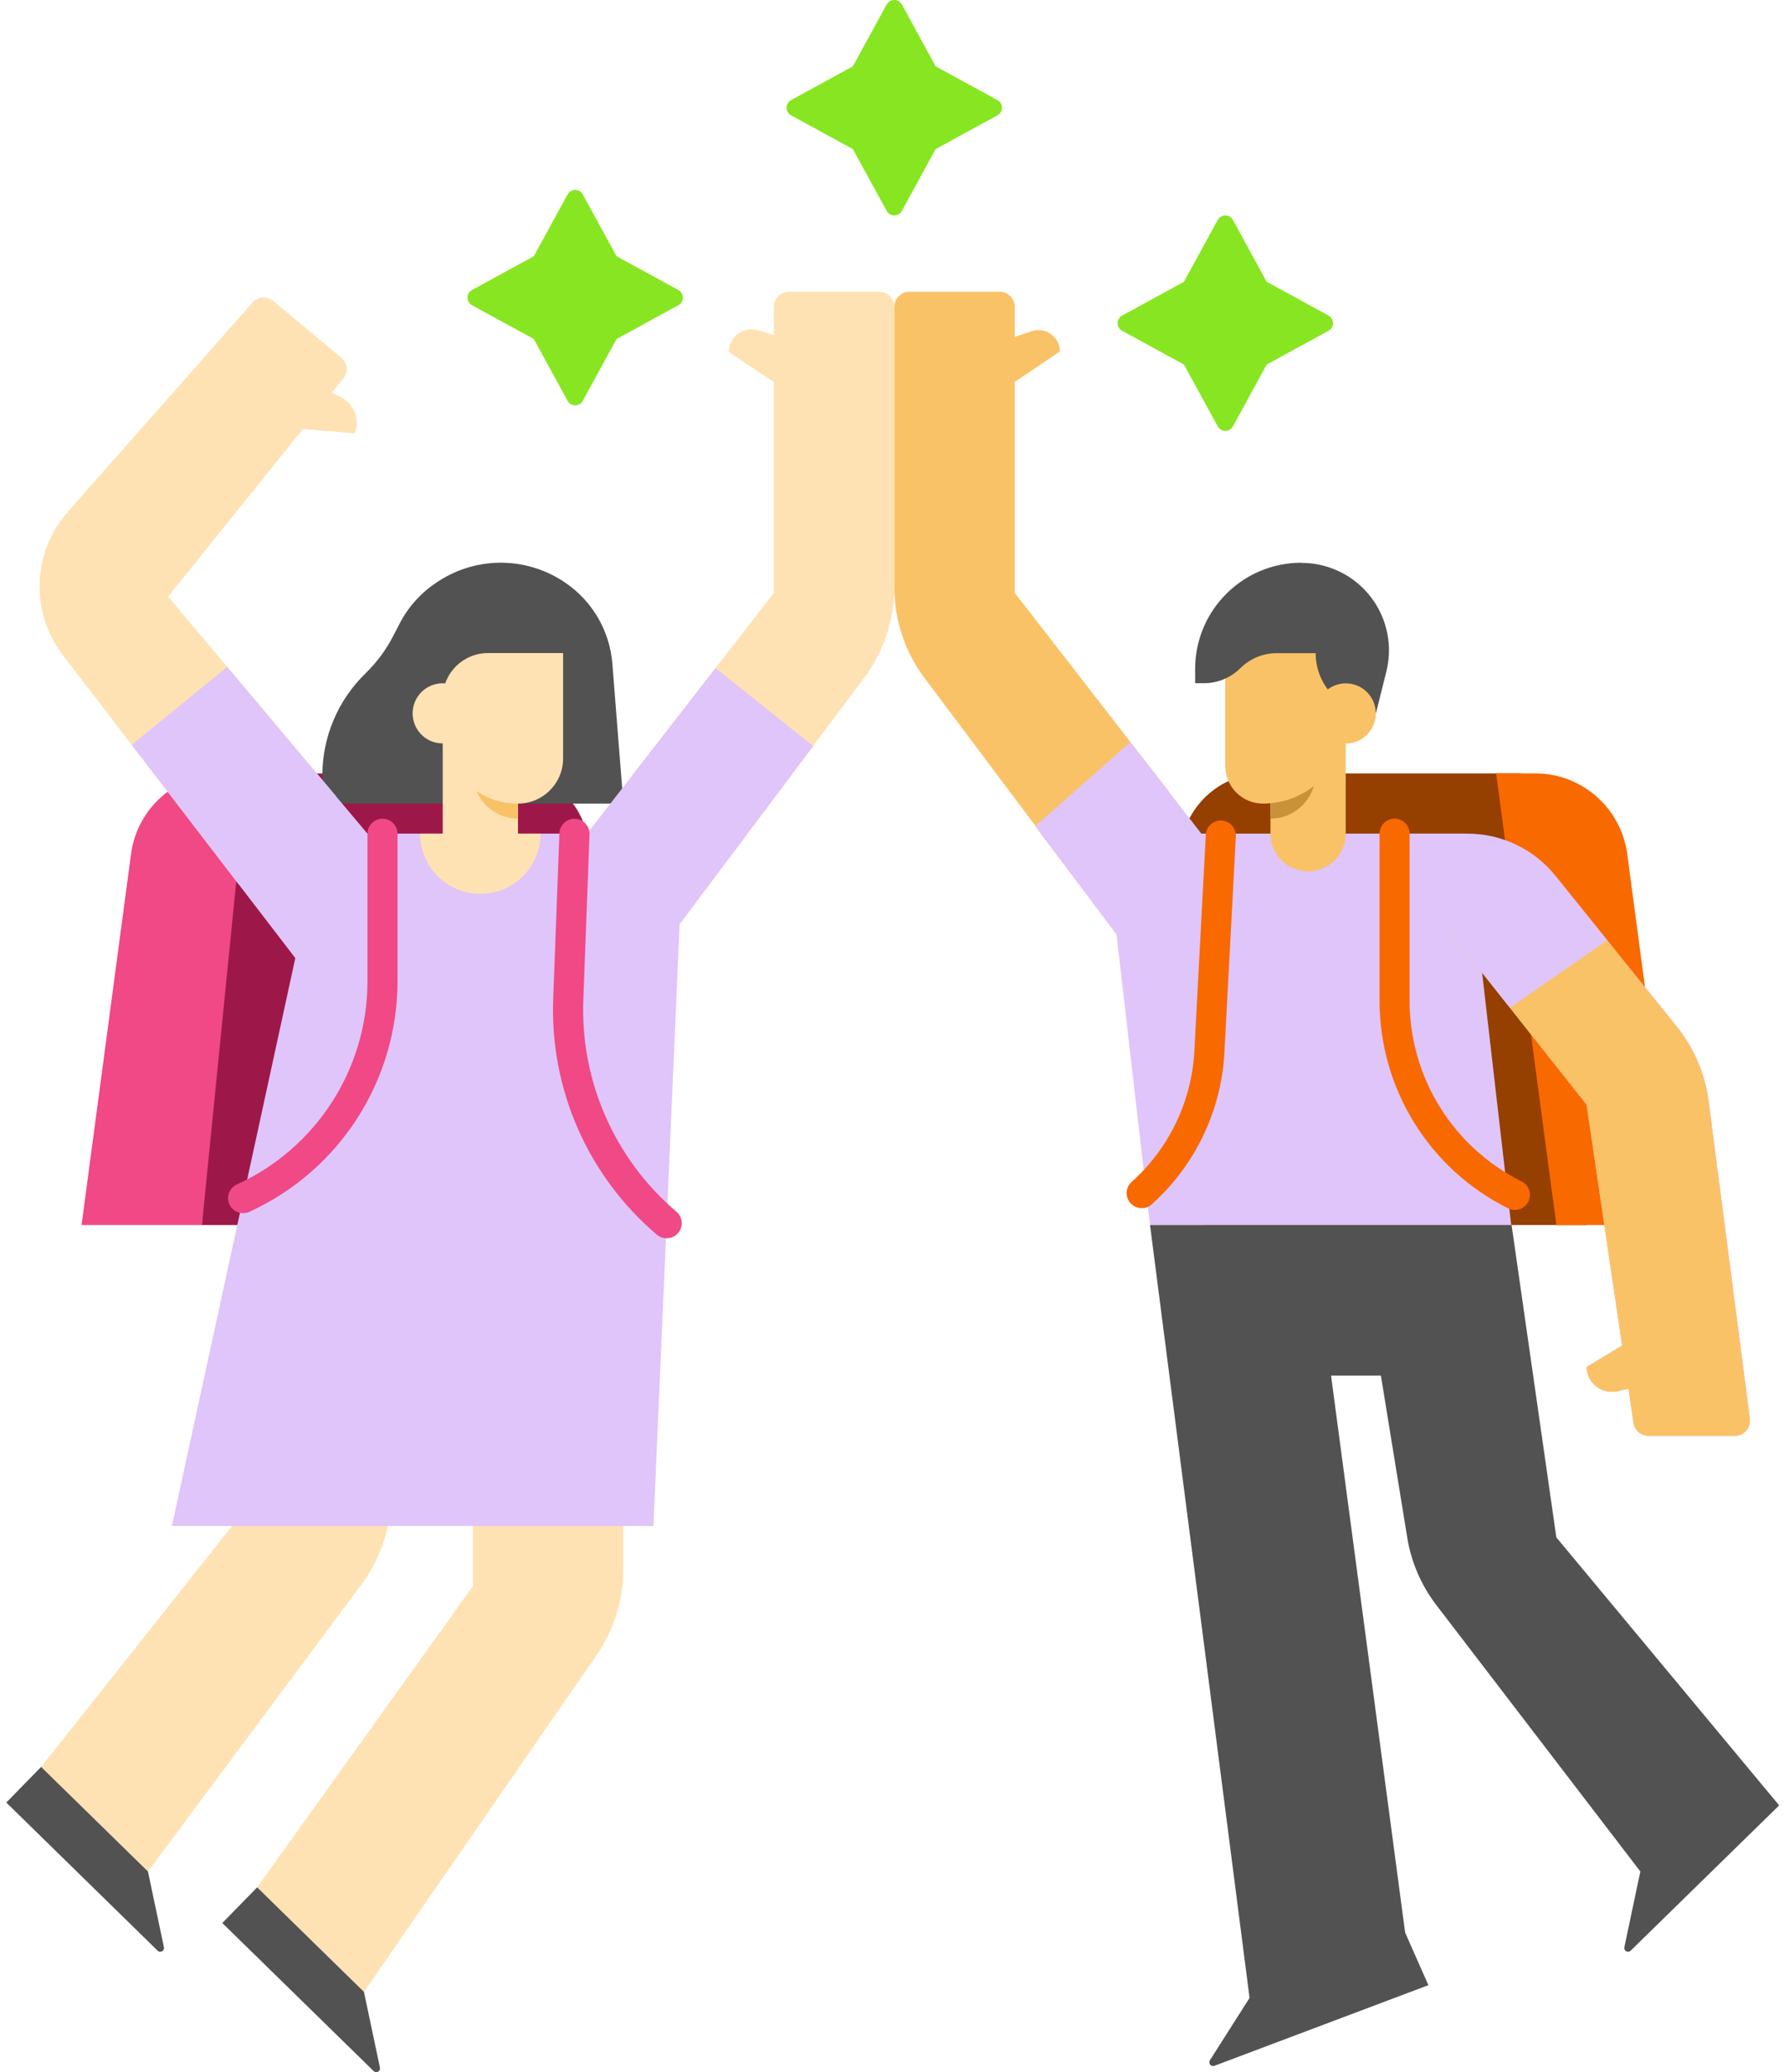 <svg width="248" height="288" viewBox="0 0 248 288" fill="none" xmlns="http://www.w3.org/2000/svg">
<path d="M28.068 170.259H11.335L18.212 118.698C19.072 112.281 24.538 107.491 31.006 107.491H36.44L28.068 170.249V170.259Z" fill="#F04986"/>
<path d="M28.068 170.261H78.278L81.717 118.659C82.106 112.897 77.736 107.912 71.974 107.523C71.739 107.503 71.513 107.503 71.278 107.503H34.342L28.068 170.261Z" fill="#9D1849"/>
<path d="M86.65 111.687H44.811V107.737C44.822 102.394 46.991 97.287 50.829 93.572C52.385 92.057 53.685 90.297 54.677 88.363L55.527 86.715C56.745 84.341 58.566 82.324 60.808 80.881L60.992 80.758C66.396 77.258 73.365 77.371 78.657 81.035C82.382 83.604 84.757 87.708 85.125 92.211L86.66 111.677L86.65 111.687Z" fill="#525252"/>
<path d="M220.537 170.259H167.441L164.084 119.834C163.654 113.458 168.485 107.952 174.85 107.522C175.106 107.501 175.362 107.491 175.618 107.491H211.04C212.872 107.491 214.407 108.883 214.581 110.705L220.537 170.259Z" fill="#953F00"/>
<path d="M216.352 170.259H233.086L226.208 118.698C225.348 112.281 219.883 107.491 213.415 107.491H207.98L216.352 170.249V170.259Z" fill="#F86900"/>
<path d="M153.594 115.862L159.868 170.259H210.078L203.804 115.862H153.594Z" fill="#DFC5F9"/>
<path d="M243.249 197.189C243.402 198.336 242.594 199.39 241.447 199.533C241.355 199.543 241.273 199.553 241.181 199.553H229.156C228.122 199.553 227.242 198.796 227.088 197.762L226.382 193.003L224.878 193.351C224.612 193.413 224.345 193.443 224.069 193.443C222.155 193.443 220.6 191.919 220.559 190.005L225.502 187.006L220.559 153.529L209.905 140.071L223.445 130.686L233.086 142.67C235.501 145.669 237.036 149.271 237.527 153.079L243.259 197.189H243.249Z" fill="#FF99C0"/>
<path d="M201.471 129.439L209.894 140.073L220.548 153.531L225.492 187.009L220.548 190.007C220.589 191.921 222.155 193.446 224.059 193.446C224.325 193.446 224.601 193.415 224.867 193.354L226.372 193.006L227.078 197.765C227.231 198.788 228.112 199.556 229.145 199.556H241.171C242.327 199.556 243.259 198.614 243.259 197.458C243.259 197.366 243.259 197.274 243.238 197.192L237.507 153.081C237.005 149.264 235.47 145.661 233.065 142.673L223.424 130.688L216.209 121.723L201.461 129.439H201.471Z" fill="#FAC267"/>
<path d="M187.071 90.77V115.876C187.071 118.762 184.727 121.106 181.841 121.106C178.955 121.106 176.611 118.762 176.611 115.876V101.926L187.071 90.77Z" fill="#FAC267"/>
<path d="M247.332 250.928L216.352 213.674L210.13 170.26H159.868L173.705 277.681L168.199 286.339C168.046 286.585 168.117 286.902 168.353 287.066C168.496 287.158 168.67 287.168 168.823 287.117L198.565 275.91L195.331 268.593L185.035 191.189H191.964L195.627 213.715C196.18 217.124 197.572 220.337 199.67 223.08L228.03 260.108L225.809 270.629C225.748 270.916 225.932 271.192 226.208 271.254C226.382 271.295 226.556 271.233 226.679 271.121L247.312 250.938L247.332 250.928Z" fill="#525252"/>
<path d="M65.73 191.179H57.686L54.043 211.443C53.469 214.626 52.17 217.635 50.235 220.235L20.566 260.108L5.715 245.575L32.253 212.098L36.439 170.26H86.65V218.127C86.65 222.374 85.36 226.519 82.945 230.019L50.594 276.842L35.743 262.309L65.73 220.47V191.179Z" fill="#FFE2B3"/>
<path d="M61.545 97.359H72.005V118.279H61.545V97.359Z" fill="#FFE2B3"/>
<path d="M5.715 245.574L20.566 260.107L22.787 270.628C22.848 270.915 22.664 271.191 22.387 271.253C22.213 271.294 22.039 271.232 21.917 271.12L0.875 250.528L5.715 245.574Z" fill="#525252"/>
<path d="M35.744 262.307L50.594 276.84L52.815 287.361C52.876 287.647 52.692 287.924 52.416 287.985C52.242 288.026 52.068 287.965 51.945 287.852L30.903 267.27L35.744 262.317V262.307Z" fill="#525252"/>
<path d="M113.045 103.694L102.105 118.278L88.094 107.501L99.464 92.855L107.58 82.396V53.105L101.306 48.919C101.306 47.189 102.708 45.787 104.438 45.777C104.735 45.777 105.032 45.818 105.318 45.9L107.58 46.554V42.635C107.58 41.478 108.522 40.547 109.668 40.547H122.215C123.372 40.547 124.303 41.488 124.303 42.635V81.689C124.303 86.213 122.829 90.624 120.117 94.237L113.035 103.673L113.045 103.694Z" fill="#FFE2B3"/>
<path d="M31.588 92.692L23.37 82.918L42.109 59.624L49.324 60.228C50.061 58.263 49.181 56.063 47.298 55.152L46.141 54.589L47.718 52.614C48.434 51.723 48.301 50.434 47.421 49.697L38.005 41.847C37.135 41.12 35.846 41.223 35.098 42.062L9.43 71.128C4.467 76.757 4.17 85.108 8.745 91.065L18.293 103.51L33.164 122.884L46.704 110.654L31.578 92.672L31.588 92.692Z" fill="#FFE2B3"/>
<path d="M143.922 114.819L149.684 122.494L162.457 109.978L157.145 103.131L141.056 82.385V53.094L147.33 48.847C147.33 47.209 146 45.879 144.352 45.879C144.035 45.879 143.717 45.93 143.421 46.033L141.056 46.821V42.635C141.056 41.478 140.115 40.547 138.969 40.547H126.421C125.265 40.547 124.333 41.488 124.333 42.635V81.689C124.333 86.213 125.807 90.624 128.519 94.237L143.953 114.808L143.922 114.819Z" fill="#FAC267"/>
<path d="M157.135 103.144L167.011 115.875L155.682 130.521L143.912 114.831L157.125 103.144H157.135Z" fill="#DFC5F9"/>
<path d="M44.812 115.862L23.892 212.097H90.836L95.022 115.862H44.812Z" fill="#DFC5F9"/>
<path d="M158.71 167.917C157.554 167.917 156.623 166.986 156.612 165.83C156.612 165.236 156.868 164.673 157.308 164.274C162.548 159.587 165.69 153.006 166.038 145.985L167.625 116.018C167.686 114.862 168.669 113.982 169.825 114.043C170.982 114.104 171.862 115.087 171.8 116.243L170.214 146.21C169.805 154.336 166.161 161.961 160.102 167.385C159.724 167.733 159.222 167.928 158.7 167.917H158.71Z" fill="#F86900"/>
<path d="M216.219 121.716L223.434 130.682L209.894 140.067L190.735 115.862H203.999C208.748 115.862 213.241 118.012 216.219 121.716Z" fill="#DFC5F9"/>
<path d="M210.599 168.174C210.272 168.174 209.954 168.102 209.668 167.949C198.676 162.494 191.737 151.266 191.778 138.995V115.865C191.778 114.709 192.72 113.777 193.866 113.777C195.012 113.777 195.954 114.719 195.954 115.865V138.995C195.913 149.68 201.961 159.454 211.531 164.203C212.564 164.725 212.984 165.973 212.462 167.007C212.104 167.713 211.387 168.163 210.589 168.163L210.599 168.174Z" fill="#F86900"/>
<path d="M176.612 101.229H182.885V107.502C182.885 110.972 180.071 113.776 176.612 113.776V101.229Z" fill="#C99138"/>
<path d="M170.327 88.67V106.457C170.327 109.344 172.671 111.687 175.557 111.687C181.913 111.687 187.061 106.539 187.061 100.184V88.68H170.327V88.67Z" fill="#FAC267"/>
<path d="M180.909 78.212C172.752 78.212 166.141 84.823 166.141 92.98V94.956H167.369C169.262 94.956 171.084 94.198 172.425 92.868C173.766 91.537 175.577 90.78 177.481 90.78H182.895C182.895 95.406 186.641 99.152 191.267 99.152L192.72 93.338C194.265 87.177 190.796 80.863 184.768 78.857C183.529 78.447 182.229 78.232 180.919 78.232L180.909 78.212Z" fill="#525252"/>
<path d="M187.081 103.347C189.388 103.347 191.257 101.473 191.257 99.162C191.257 96.85 189.388 94.976 187.081 94.976C184.775 94.976 182.906 96.85 182.906 99.162C182.906 101.473 184.775 103.347 187.081 103.347Z" fill="#FAC267"/>
<path d="M113.045 103.692L92.934 130.516L81.605 115.871L99.464 92.853L113.045 103.692Z" fill="#DFC5F9"/>
<path d="M31.588 92.692L51.085 115.874L42.426 134.951L18.304 103.52L31.598 92.692H31.588Z" fill="#DFC5F9"/>
<path d="M33.799 168.612C32.642 168.612 31.701 167.681 31.701 166.525C31.701 165.706 32.182 164.959 32.929 164.621C43.972 159.586 51.065 148.573 51.085 136.425V115.874C51.085 114.717 52.027 113.786 53.173 113.786C54.319 113.786 55.261 114.728 55.261 115.874V136.425C55.24 150.2 47.186 162.707 34.659 168.428C34.393 168.551 34.096 168.612 33.799 168.612Z" fill="#F04986"/>
<path d="M75.147 115.862C75.147 120.488 71.401 124.234 66.775 124.234C62.149 124.234 58.403 120.488 58.403 115.862H75.136H75.147Z" fill="#FFE2B3"/>
<path d="M92.668 172.102C92.166 172.102 91.686 171.928 91.307 171.6C81.707 163.444 76.395 151.316 76.907 138.727L77.767 115.792C77.818 114.635 78.8 113.745 79.957 113.796C81.093 113.847 81.983 114.809 81.953 115.945L81.093 138.881C80.642 150.19 85.412 161.079 94.039 168.418C94.92 169.165 95.022 170.485 94.275 171.365C93.876 171.826 93.292 172.102 92.689 172.102H92.668Z" fill="#F04986"/>
<path d="M72.004 113.776C68.535 113.776 65.731 110.962 65.731 107.502V101.229H72.004V113.776Z" fill="#FAC267"/>
<path d="M78.278 90.769V105.414C78.278 108.884 75.464 111.688 72.005 111.688C66.232 111.688 61.545 107 61.545 101.228V97.042C61.545 93.573 64.359 90.769 67.819 90.769H78.278Z" fill="#FFE2B3"/>
<path d="M57.441 99.958C56.991 97.697 58.465 95.496 60.726 95.046C62.988 94.596 65.189 96.069 65.639 98.331C66.089 100.593 64.615 102.793 62.354 103.244C61.811 103.346 61.258 103.346 60.716 103.244C59.058 102.916 57.769 101.616 57.441 99.958Z" fill="#FFE2B3"/>
<path d="M130.065 9.219L138.662 13.916C139.491 14.377 139.491 15.574 138.662 16.025L130.065 20.722L125.367 29.319C124.907 30.148 123.709 30.148 123.259 29.319L118.561 20.722L109.965 16.025C109.136 15.564 109.136 14.367 109.965 13.916L118.561 9.219L123.259 0.622C123.72 -0.207 124.917 -0.207 125.367 0.622L130.065 9.219Z" fill="#87E621"/>
<path d="M176.089 39.164L184.686 43.862C185.515 44.322 185.515 45.52 184.686 45.97L176.089 50.668L171.392 59.265C170.931 60.094 169.734 60.094 169.283 59.265L164.586 50.668L155.989 45.97C155.16 45.509 155.16 44.312 155.989 43.862L164.586 39.164L169.283 30.567C169.744 29.738 170.941 29.738 171.392 30.567L176.089 39.164Z" fill="#87E621"/>
<path d="M85.709 35.613L94.306 40.311C95.135 40.771 95.135 41.969 94.306 42.419L85.709 47.117L81.011 55.714C80.551 56.543 79.353 56.543 78.903 55.714L74.205 47.117L65.608 42.419C64.779 41.959 64.779 40.761 65.608 40.311L74.205 35.613L78.903 27.016C79.364 26.187 80.561 26.187 81.011 27.016L85.709 35.613Z" fill="#87E621"/>
</svg>
